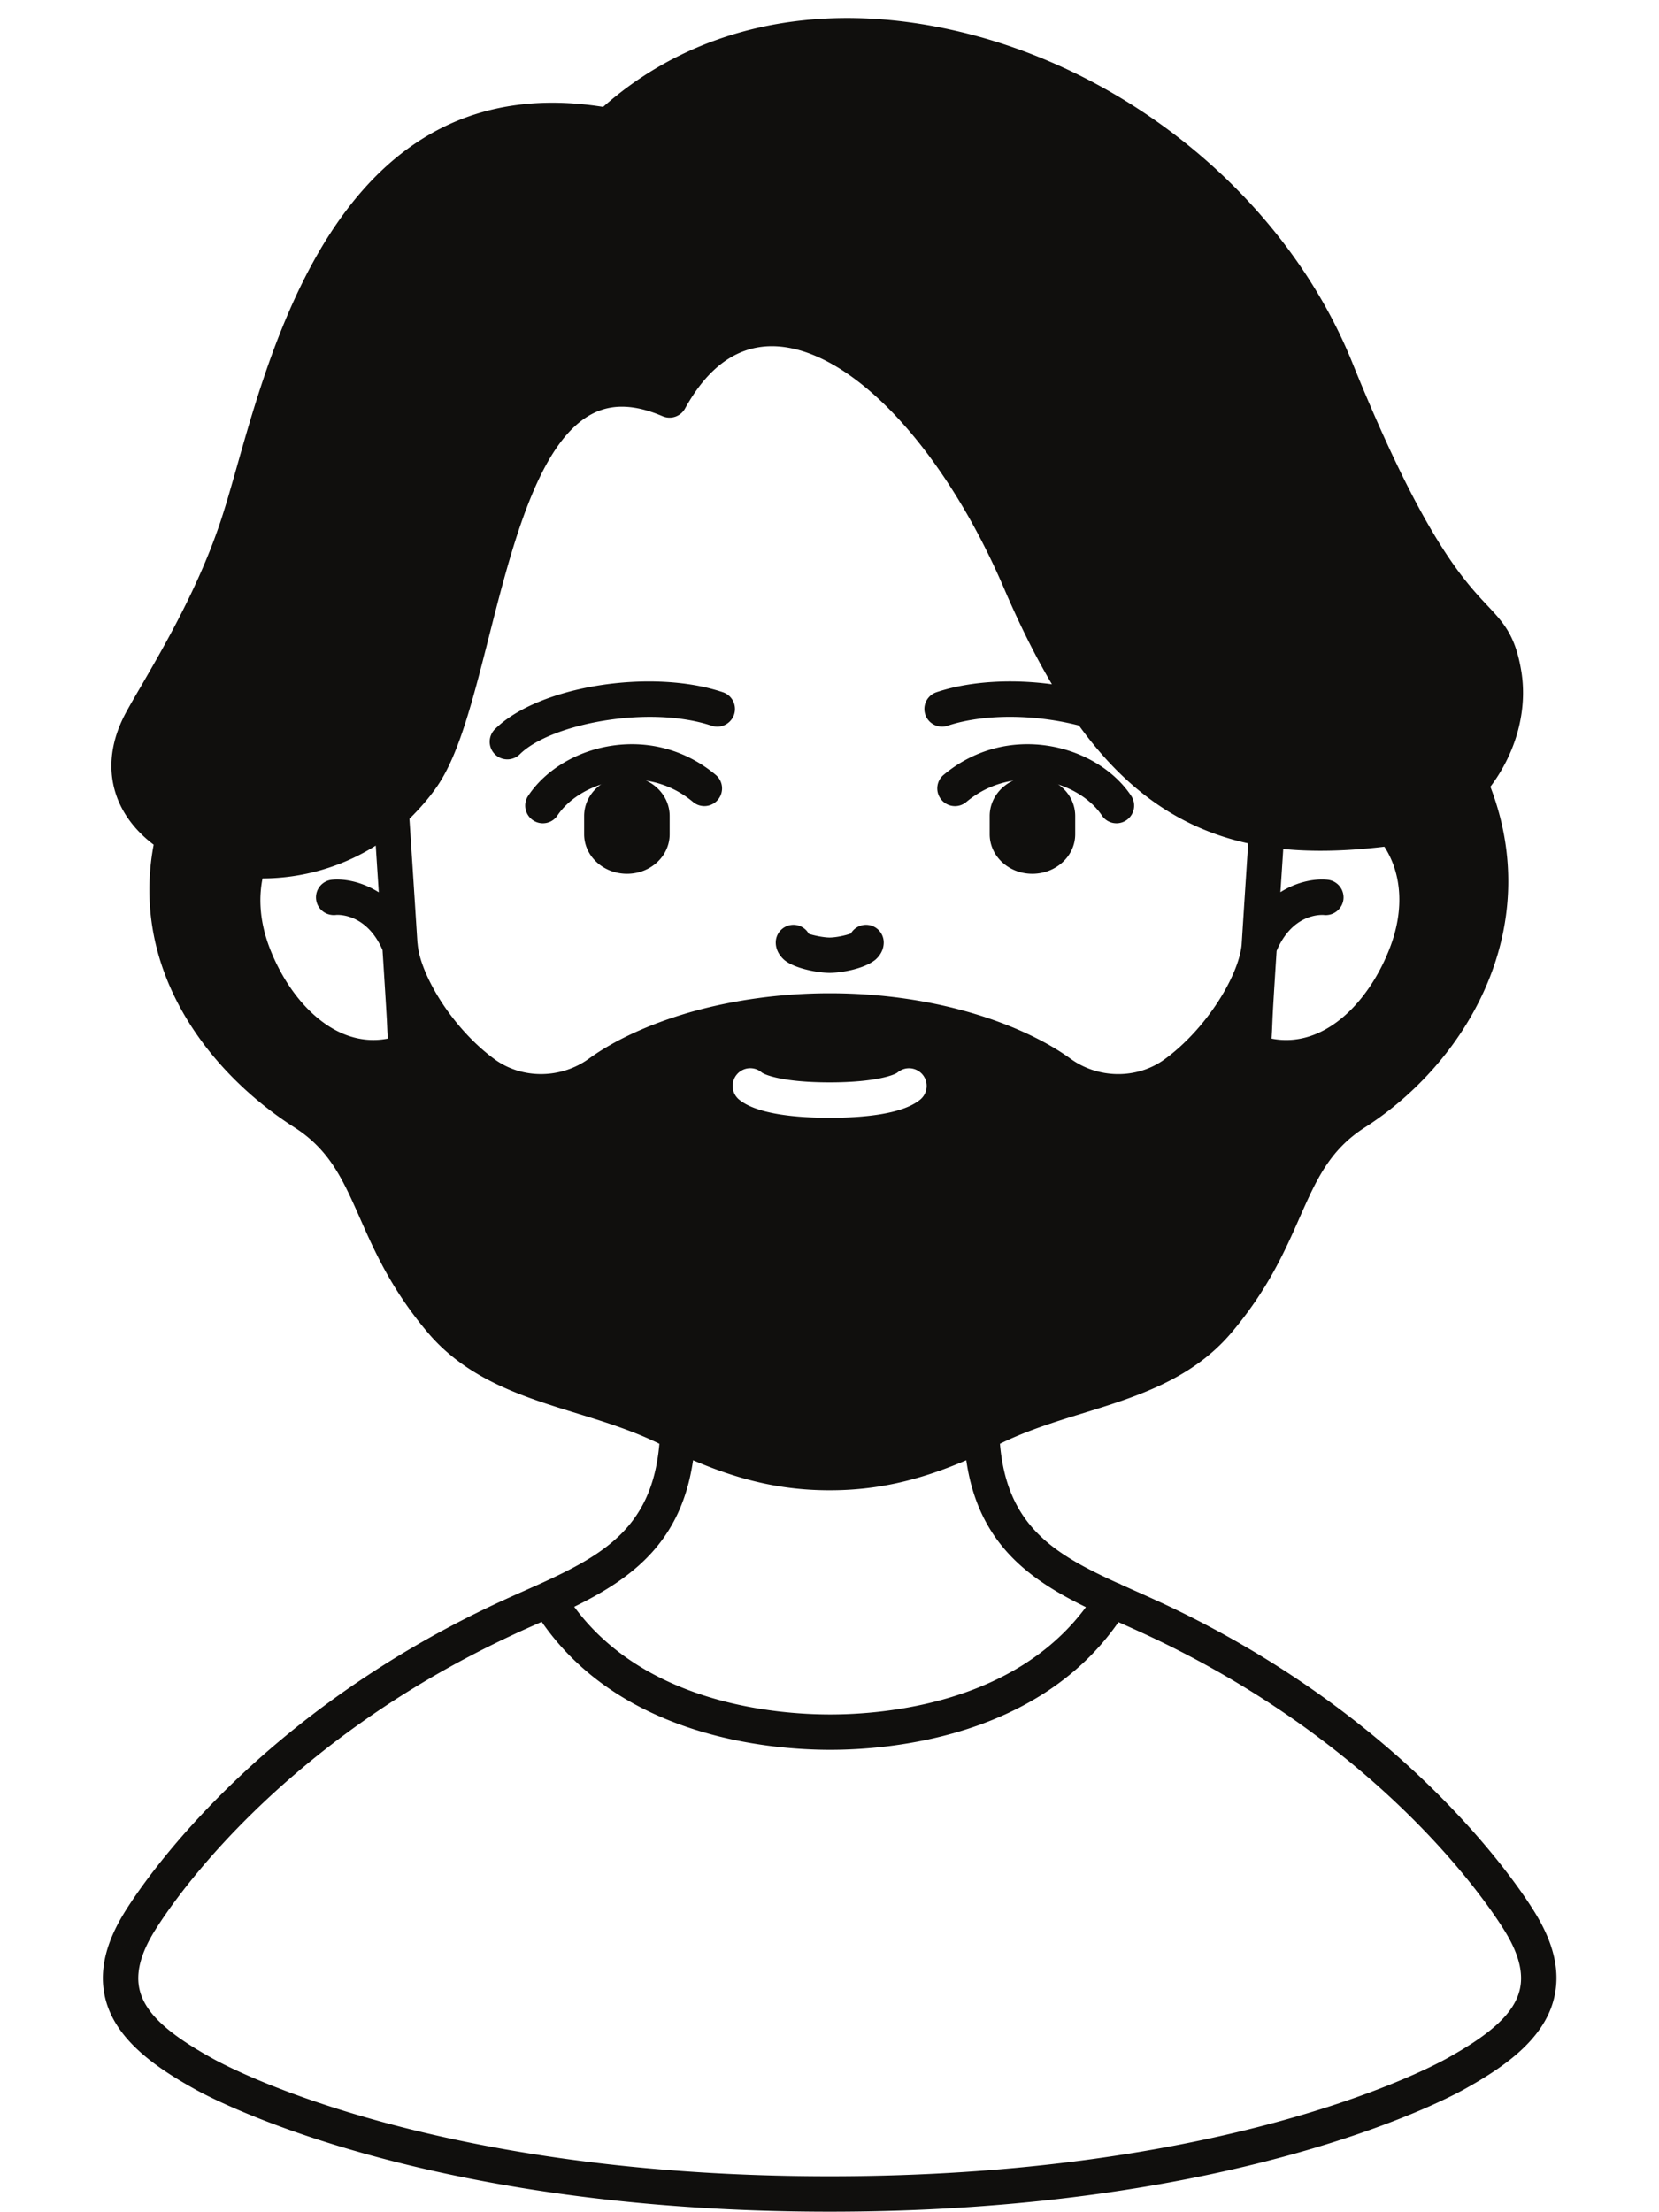 
<svg xmlns="http://www.w3.org/2000/svg" width="324" viewBox="0 0 242.88 324" height="432" version="1.0"><defs><clipPath id="a"><path d="M15 2h213v321.918H15Zm0 0"/></clipPath></defs><path fill="#100f0d" d="M144.902 119.516v2.664c0 3.195 2.778 5.797 6.246 5.797 3.47 0 6.282-2.602 6.282-5.797v-2.664c0-1.598-.688-3.055-1.832-4.11-1.153-1.062-2.72-1.699-4.45-1.699-3.468 0-6.246 2.602-6.246 5.809M98.027 119.516v2.664c0 3.195-2.78 5.797-6.246 5.797-3.469 0-6.281-2.602-6.281-5.797v-2.664c0-1.598.688-3.055 1.832-4.11 1.152-1.062 2.719-1.699 4.45-1.699 3.464 0 6.245 2.602 6.245 5.809M159.543 106.582c-.234 0-.469-.031-.711-.09-6.812-1.933-14.7-2.004-20.09-.203a2.585 2.585 0 1 1-1.637-4.906c6.41-2.149 15.278-2.106 23.133.12a2.579 2.579 0 0 1 1.79 3.196 2.588 2.588 0 0 1-2.485 1.883M121.465 142.488c-1.496 0-4.985-.547-6.613-1.863-.848-.738-1.286-1.656-1.286-2.59a2.596 2.596 0 0 1 2.59-2.59c.973 0 1.809.528 2.254 1.317.637.222 2.145.547 3.055.547.91 0 2.394-.317 3.105-.598a2.582 2.582 0 0 1 2.223-1.266 2.59 2.59 0 0 1 2.59 2.59c0 .66-.215 1.63-1.215 2.52-1.809 1.468-5.348 1.933-6.703 1.933"/><path fill="#100f0d" d="M163.473 120.578a2.557 2.557 0 0 1-2.141-1.152c-1.762-2.621-5.148-4.574-8.848-5.102-3.996-.566-7.906.535-11.011 3.137a2.573 2.573 0 0 1-3.641-.332 2.58 2.58 0 0 1 .324-3.645c4.246-3.55 9.606-5.07 15.067-4.289 5.175.739 9.816 3.489 12.394 7.344a2.591 2.591 0 0 1-2.144 4.04M74.258 111.219a2.586 2.586 0 0 1-1.828-4.422c6.297-6.277 22.84-8.957 33.394-5.414a2.589 2.589 0 0 1 1.637 3.277c-.465 1.356-1.93 2.094-3.285 1.63-9.211-3.087-23.63-.263-28.098 4.179a2.603 2.603 0 0 1-1.82.75M79.453 120.578c-.492 0-1-.14-1.445-.445a2.588 2.588 0 0 1-.695-3.594c2.578-3.855 7.218-6.605 12.394-7.344 5.461-.78 10.816.739 15.066 4.29a2.577 2.577 0 0 1 .32 3.644 2.579 2.579 0 0 1-3.636.332c-3.105-2.602-7.027-3.715-11.012-3.137-3.699.528-7.086 2.48-8.847 5.102a2.563 2.563 0 0 1-2.145 1.152"/><g clip-path="url(#a)"><path fill="#100f0d" d="M222.512 291.535c-.852 3.32-4.075 6.317-10.77 10.008-3.195 1.762-32.87 17.195-90.277 17.195-57.41 0-87.082-15.433-90.278-17.195-6.695-3.691-9.917-6.688-10.769-10.008-.645-2.52.102-5.445 2.297-8.933 2.758-4.414 18.27-27.254 52.148-43.07 1.367-.65 2.73-1.247 4.098-1.856l.32-.149c11.649 16.836 33.254 18.75 42.266 18.75 8.976 0 30.555-1.914 42.219-18.703 1.425.64 2.875 1.29 4.308 1.957 33.871 15.817 49.38 38.656 52.14 43.07 2.196 3.489 2.942 6.415 2.298 8.934Zm-121.055-77.672c7.066 3.04 13.262 4.403 20.008 4.403 6.754 0 12.941-1.364 20.008-4.403 1.73 12.035 9.03 17.38 17.523 21.516-10.426 14.098-29.441 15.719-37.45 15.719-8.03 0-27.109-1.621-37.5-15.77 8.442-4.137 15.692-9.473 17.411-21.465Zm33.293-52.836c-2.64 2.22-8.676 2.684-13.285 2.684-4.582 0-10.598-.465-13.266-2.664a2.6 2.6 0 0 1-.355-3.652 2.574 2.574 0 0 1 3.64-.344c.508.406 3.266 1.476 9.98 1.476 6.704 0 9.505-1.082 9.958-1.464a2.594 2.594 0 0 1 3.652.324 2.595 2.595 0 0 1-.324 3.64Zm-48.563-5.968c-4.074 2.953-9.726 3.004-13.73.129-6.246-4.532-10.887-12.325-11.332-16.79-.012-.12-.02-.222-.043-.332-.363-5.75-.809-12.601-1.172-18.144 1.488-1.469 2.871-3.035 4.047-4.738 3.203-4.633 5.227-12.59 7.57-21.809 3.438-13.55 7.34-28.902 15.348-32.86 2.852-1.406 6.168-1.253 10.121.446a2.59 2.59 0 0 0 3.285-1.133c3.48-6.305 7.95-9.36 13.336-9.11 11.102.548 24.531 14.829 33.426 35.544 3.348 7.8 6.746 14.086 10.387 19.226 7.066 10.063 15.195 15.801 25.336 18.035a5459.47 5459.47 0 0 0-.961 14.868c-.434 4.46-5.086 12.265-11.332 16.789-3.996 2.882-9.649 2.843-13.73-.121-6.372-4.637-18.981-9.586-35.278-9.586-7.047 0-14.176.972-20.606 2.824-5.855 1.71-10.93 4.047-14.671 6.762Zm-46.812-16.387c-1.313-3.512-1.605-6.922-.98-10.016a31.254 31.254 0 0 0 16.582-4.808c.14 2.215.293 4.523.445 6.84-2.598-1.637-5.277-2.024-6.914-1.833a2.59 2.59 0 0 0-2.266 2.875c.172 1.426 1.426 2.418 2.871 2.278.032-.02 4.43-.446 6.856 5.133.312 4.836.554 8.793.636 10.27l.07 1.589.06 1.113c-7.844 1.516-14.426-5.636-17.36-13.441ZM186.254 151l.07-1.629c.051-1.305.254-4.625.606-10.101 2.316-5.465 6.46-5.293 6.918-5.262 1.375.164 2.699-.852 2.87-2.278a2.601 2.601 0 0 0-2.277-2.875c-1.636-.19-4.336.153-6.953 1.813.14-2.137.282-4.262.414-6.324 4.356.433 9.243.324 14.813-.336 2.566 3.969 2.91 9.23.86 14.664-2.934 7.812-9.516 14.98-17.384 13.441.024-.375.043-.75.063-1.113Zm38.348 128.848c-2.899-4.637-19.157-28.578-54.344-45.016a289.118 289.118 0 0 0-4.457-2.012l-1.64-.738a2.118 2.118 0 0 0-.524-.234c-9.414-4.29-16.2-8.43-17.23-20.391 3.73-1.844 7.855-3.156 11.89-4.394 7.95-2.446 16.168-4.977 22-11.86 5.328-6.293 7.828-11.922 10.012-16.89 2.445-5.516 4.367-9.875 9.554-13.196 14.692-9.39 26.43-28.87 18.38-49.89 3.78-5.012 5.48-11.235 4.519-16.973-.867-5.203-2.586-7.043-4.965-9.574-3.547-3.785-9.473-10.098-19.805-35.633-9.625-23.79-32.637-42.899-58.62-48.664-19.829-4.403-37.915-.399-51.09 11.273-37.075-5.86-47.813 32.09-53.618 52.594-.746 2.621-1.426 5.02-2.094 7.113-3.152 9.969-8.5 19.157-12.03 25.239-.83 1.418-1.548 2.652-2.102 3.675-3.985 7.266-2.418 14.563 4.011 19.438-3.488 18.512 8.18 33.457 20.617 41.402 5.188 3.32 7.11 7.68 9.555 13.196 2.184 4.968 4.68 10.597 10.008 16.89 5.836 6.883 14.055 9.414 22.004 11.86 4.031 1.238 8.168 2.55 11.89 4.394-1.043 12.031-7.898 16.129-17.382 20.461l-2.286 1.023c-1.394.618-2.8 1.246-4.183 1.891-35.188 16.438-51.445 40.379-54.348 45.016-2.992 4.765-3.941 9.007-2.922 12.984 1.57 6.07 7.594 10.11 13.286 13.258 3.316 1.82 34.074 17.832 92.777 17.832s89.457-16.012 92.773-17.832c5.696-3.149 11.719-7.188 13.285-13.258 1.024-3.977.075-8.219-2.921-12.984"/></g></svg>